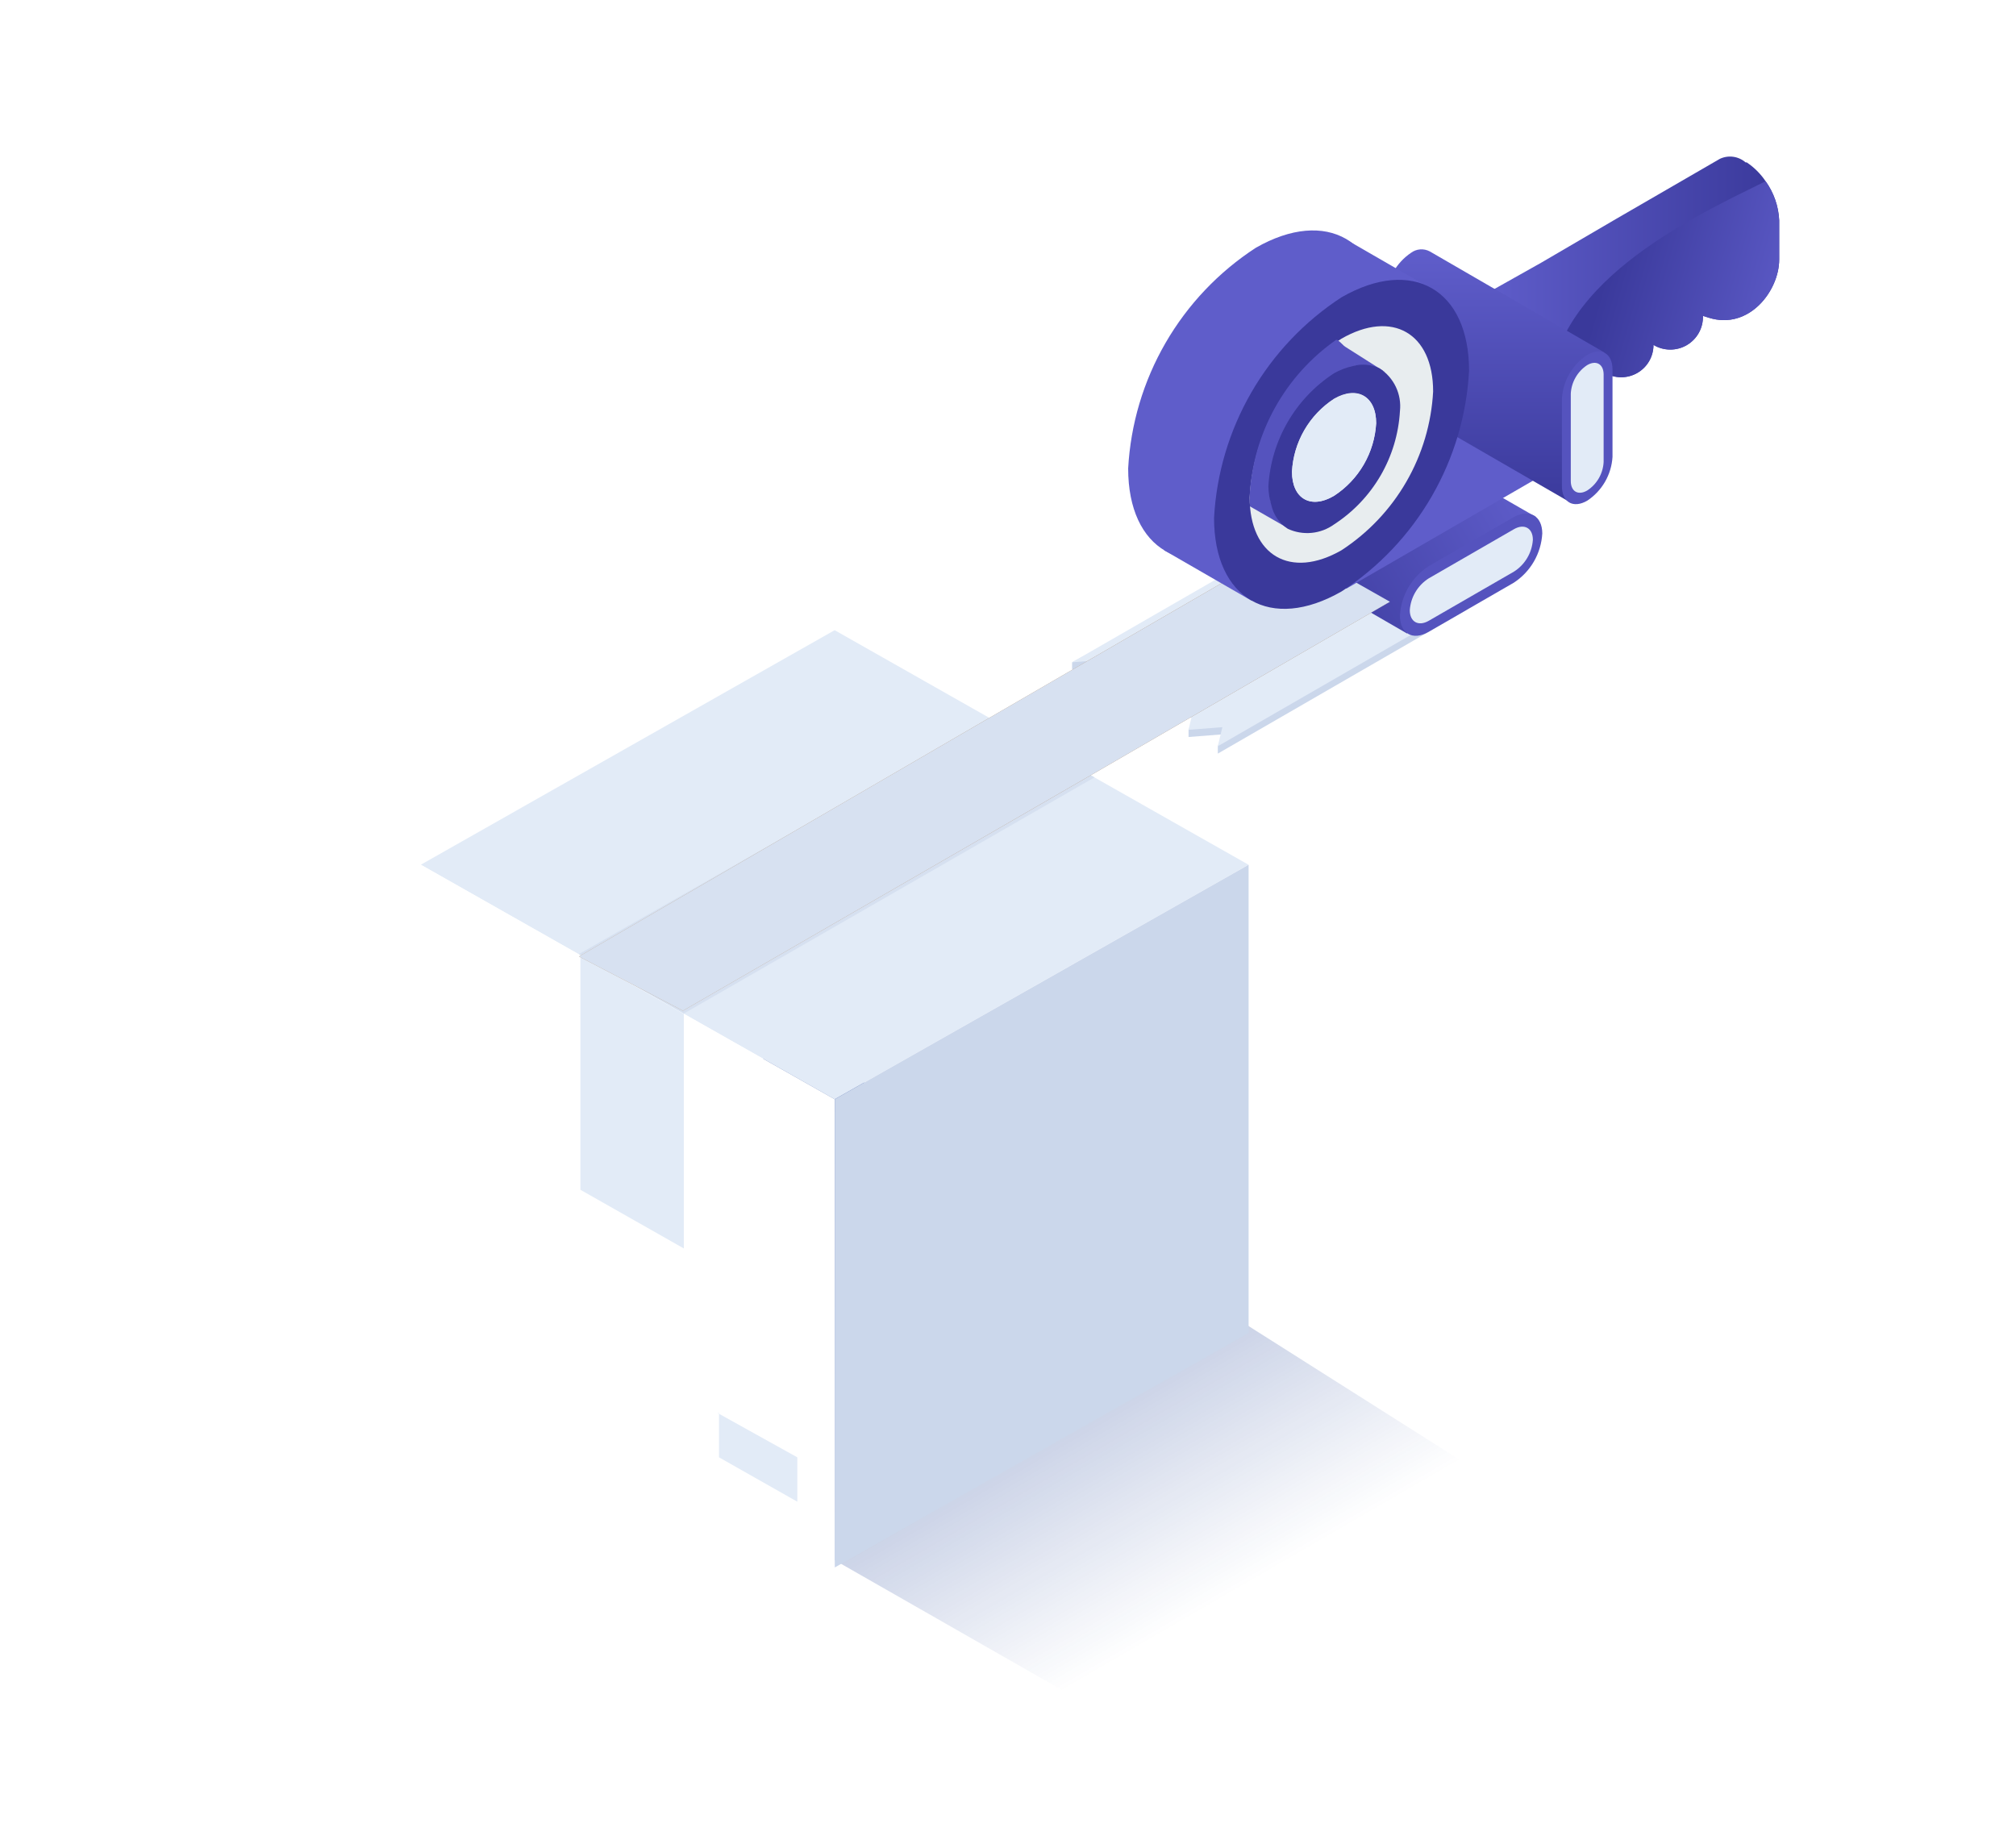 <svg width="206" height="188" viewBox="0 0 206 188" fill="none" xmlns="http://www.w3.org/2000/svg">
<g filter="url(#filter0_f_3951_172286)">
<path d="M44.219 135.972L80.819 105.879L150.765 150.205L109.692 173.385L44.219 135.972Z" fill="url(#paint0_linear_3951_172286)"/>
</g>
<path d="M85.286 112.337L127.573 88.369L85.286 64.401L43 88.369L85.286 112.337Z" fill="#E2EBF7"/>
<path d="M85.286 160.183V112.339L43 88.371V136.215L85.286 160.183Z" fill="white"/>
<path d="M127.585 136.215V88.371L85.299 112.339V160.183L127.585 136.215Z" fill="#CBD7EB"/>
<path d="M73.471 144.407V148.931L81.471 153.465V148.931L73.336 144.407" fill="#E2EBF7"/>
<path opacity="0.5" d="M101.252 73.46L111.852 79.434L69.868 103.586L59.143 97.51L101.252 73.46Z" fill="#CBD7EB"/>
<path d="M59.307 97.621V121.589L69.876 127.584V103.616L59.307 97.621Z" fill="#E2EBF7"/>
<path d="M124.903 75.047L121.45 75.317V74.585L121.932 73.313L121.605 73.332L118.461 73.583H118.48H118.461V72.831L118.943 71.598L115.49 71.867H115.471V71.116L115.914 70.056L115.953 69.863L114.603 69.979L112.5 70.152H112.462V69.401L112.944 68.148L109.549 68.418V67.685L134.894 53.81L136.341 54.657L149.766 61.653V62.386L124.44 77.013V76.261L124.903 75.047Z" fill="#CBD7EB"/>
<path d="M124.903 74.313L121.45 74.583V74.563L121.74 73.349L121.932 72.559L121.605 72.598L118.461 72.848L118.48 72.829H118.461L118.943 70.844L115.49 71.133V71.114H115.471L115.914 69.321L115.953 69.129L114.603 69.225L112.5 69.398H112.462L112.944 67.413L109.549 67.683L134.894 53.075L136.341 53.904L148.319 60.803L149.766 61.651L124.44 76.259L124.903 74.313Z" fill="#E2EBF7"/>
<path d="M151.481 30.22L156.033 42.573H156.149C156.279 42.528 156.397 42.456 156.496 42.361L158.425 41.301L164 38.102C164.501 38.394 165.071 38.548 165.651 38.549C166.231 38.551 166.801 38.399 167.304 38.11C167.807 37.82 168.225 37.404 168.515 36.902C168.805 36.4 168.957 35.83 168.957 35.25C169.471 35.559 170.059 35.723 170.659 35.726C171.259 35.729 171.849 35.57 172.366 35.267C172.883 34.963 173.309 34.525 173.598 34C173.888 33.475 174.03 32.881 174.01 32.282L174.627 32.475C178.717 33.747 181.803 29.719 181.803 26.52V22.511C181.735 21.076 181.253 19.69 180.414 18.522C179.902 17.761 179.247 17.106 178.485 16.595H178.369C178.014 16.287 177.578 16.088 177.112 16.023C176.646 15.958 176.172 16.03 175.746 16.229L165.195 22.338L157.48 26.848L151.481 30.22Z" fill="url(#paint1_linear_3951_172286)"/>
<path d="M153.834 42.227C152.813 41.566 151.963 40.673 151.353 39.622C150.742 38.57 150.39 37.389 150.324 36.175V32.572C150.324 30.336 151.886 29.43 153.834 30.644C154.831 31.306 155.66 32.19 156.256 33.227C156.852 34.264 157.198 35.425 157.268 36.619V40.203C157.268 42.439 155.763 43.344 153.834 42.227Z" fill="#5D8943"/>
<path d="M158.348 41.262L163.922 38.063C164.423 38.373 164.997 38.543 165.585 38.556C166.174 38.569 166.755 38.424 167.269 38.137C167.782 37.85 168.21 37.431 168.506 36.923C168.803 36.415 168.959 35.838 168.957 35.249C169.471 35.558 170.059 35.723 170.659 35.726C171.259 35.728 171.849 35.57 172.366 35.266C172.883 34.962 173.309 34.525 173.598 33.999C173.888 33.474 174.03 32.881 174.01 32.282L174.627 32.474C178.717 33.746 181.803 29.718 181.803 26.519V22.511C181.735 21.075 181.253 19.689 180.414 18.521C172.93 22.222 157.75 29.179 158.348 41.262Z" fill="url(#paint2_linear_3951_172286)"/>
<path d="M59.163 97.747L69.786 103.289L111.455 79.228L141.603 61.748L157 53C151.5 51.5 152.835 48.341 147.178 46.639L101.213 73.292L59.163 97.747Z" fill="url(#paint3_linear_3951_172286)"/>
<path d="M59.163 97.747L69.786 103.289L111.455 79.228L141.603 61.748L157 53C151.5 51.5 152.835 48.341 147.178 46.639L101.213 73.292L59.163 97.747Z" fill="#D7E1F1"/>
<path d="M122.78 51.283C122.723 51.656 122.776 52.037 122.934 52.379C123.092 52.722 123.347 53.011 123.667 53.21L127.525 55.484L132.443 56.062L142.03 61.497L140.101 62.615L143.765 64.735L156.939 52.825L136.397 41.03C136.081 40.909 135.74 40.867 135.404 40.907C135.068 40.948 134.747 41.069 134.468 41.261L125.75 46.291C124.897 46.831 124.184 47.565 123.667 48.432C123.151 49.3 122.847 50.276 122.78 51.283Z" fill="url(#paint4_linear_3951_172286)"/>
<path d="M125.266 55.427L149.454 41.416L159.734 47.333L137.591 60.148C137.205 59.84 128.873 56.641 125.266 55.427Z" fill="#5F5DCA"/>
<path d="M144.167 25.845C144.44 25.638 144.767 25.514 145.109 25.486C145.451 25.459 145.793 25.53 146.096 25.691L163.938 36.021L160.62 51.438L142.354 40.877C142.111 40.682 141.92 40.431 141.795 40.146C141.671 39.861 141.618 39.55 141.64 39.239V30.317C141.688 29.427 141.941 28.561 142.379 27.785C142.818 27.01 143.429 26.346 144.167 25.845Z" fill="url(#paint5_linear_3951_172286)"/>
<path d="M162.185 51.168C162.933 50.674 163.556 50.013 164.004 49.237C164.453 48.461 164.715 47.591 164.77 46.697V37.755C164.77 36.117 163.612 35.442 162.185 36.271C161.437 36.765 160.814 37.426 160.365 38.202C159.917 38.978 159.655 39.848 159.6 40.742V49.684C159.6 51.322 160.758 51.997 162.185 51.168Z" fill="#5553BE"/>
<path d="M160.507 49.163C160.507 50.223 161.259 50.666 162.185 50.126C162.675 49.808 163.082 49.378 163.374 48.873C163.665 48.367 163.833 47.799 163.863 47.216V38.274C163.863 37.214 163.111 36.771 162.185 37.31C161.697 37.63 161.29 38.06 160.999 38.566C160.707 39.071 160.539 39.638 160.507 40.221V49.163Z" fill="#E2EBF7"/>
<path d="M137.36 24.371L146.264 29.507L127.853 61.368L118.95 56.232L137.36 24.371Z" fill="#5F5DCA"/>
<path d="M141.338 32.84C141.338 24.534 135.551 21.181 128.318 25.324C124.523 27.794 121.365 31.122 119.1 35.04C116.834 38.958 115.525 43.354 115.279 47.872C115.279 56.179 121.066 59.532 128.299 55.389C132.094 52.919 135.252 49.59 137.518 45.673C139.783 41.755 141.092 37.358 141.338 32.84Z" fill="#5F5DCA"/>
<path d="M150.113 37.889C150.113 29.583 144.327 26.23 137.094 30.373C133.299 32.842 130.14 36.171 127.875 40.089C125.609 44.007 124.301 48.403 124.055 52.921C124.055 61.227 129.841 64.6 137.094 60.437C140.885 57.966 144.039 54.636 146.302 50.718C148.564 46.801 149.87 42.406 150.113 37.889Z" fill="#3A399B"/>
<path d="M146.441 40.011C146.441 34.037 142.256 31.628 137.067 34.615C134.339 36.39 132.068 38.782 130.44 41.598C128.811 44.415 127.87 47.575 127.693 50.823C127.693 56.797 131.879 59.206 137.067 56.238C139.797 54.461 142.068 52.065 143.697 49.245C145.326 46.426 146.266 43.262 146.441 40.011Z" fill="#E8EDEF"/>
<path d="M138.5 37.5C138.273 36.582 136.5 35.5 136.65 34.923L141.5 38C140.65 37.601 139.402 37.237 138.5 37.5Z" fill="#5553BE"/>
<path d="M129.917 51.23C130.15 52.191 130.744 53.426 131.576 53.962L127.718 51.746C127.718 51.746 127.718 51.346 127.718 51.211C128.436 51.416 129.196 51.423 129.917 51.23Z" fill="#5553BE"/>
<path d="M138.5 37.5C137.824 37.645 137.247 37.98 136.645 38.32C134.696 39.586 133.166 40.991 132 43C130.834 45.009 130.133 47.182 130 49.5C130.01 50.154 129.68 50.776 129.874 51.401C129.161 51.596 128.408 51.596 127.695 51.401C127.695 51.15 127.695 50.88 127.695 50.611C127.87 47.468 128.756 44.407 130.286 41.657C131.816 38.906 133.951 36.538 136.529 34.73H136.645C137.465 35.312 138.318 36.512 138.5 37.5Z" fill="#5553BE"/>
<path d="M129.915 51.633C129.72 51.009 129.616 50.36 129.606 49.706C129.739 47.387 130.416 45.133 131.582 43.124C132.748 41.115 134.37 39.409 136.319 38.143C136.921 37.802 137.571 37.555 138.248 37.41C139.152 37.154 140.119 37.236 140.967 37.642C141.687 38.105 142.263 38.761 142.631 39.533C142.999 40.306 143.144 41.166 143.05 42.016C142.916 44.334 142.239 46.588 141.073 48.597C139.907 50.605 138.285 52.312 136.338 53.579C135.66 54.072 134.863 54.374 134.029 54.455C133.194 54.537 132.354 54.394 131.593 54.042C130.738 53.492 130.135 52.626 129.915 51.633ZM136.319 50.669C137.57 49.854 138.612 48.756 139.359 47.463C140.106 46.171 140.538 44.721 140.62 43.23C140.62 40.494 138.691 39.376 136.319 40.744C135.066 41.558 134.024 42.657 133.276 43.949C132.529 45.242 132.098 46.693 132.017 48.183C132.017 50.978 133.946 52.076 136.319 50.669Z" fill="#3A399B"/>
<path d="M132.017 48.22C132.097 46.729 132.528 45.279 133.276 43.986C134.023 42.693 135.065 41.595 136.318 40.781C138.69 39.413 140.619 40.511 140.619 43.267C140.531 44.751 140.097 46.193 139.35 47.479C138.603 48.764 137.564 49.856 136.318 50.668C133.945 52.075 132.017 50.976 132.017 48.22Z" fill="#E2EBF7"/>
<path d="M157.594 54.52C157.537 55.528 157.244 56.509 156.738 57.383C156.232 58.256 155.527 58.999 154.681 59.55L145.963 64.58C144.362 65.505 143.05 64.754 143.05 62.904C143.107 61.896 143.4 60.916 143.906 60.042C144.412 59.168 145.117 58.425 145.963 57.874L154.681 52.844C156.301 51.977 157.594 52.728 157.594 54.52Z" fill="#5553BE"/>
<path d="M154.704 54.078C155.746 53.48 156.633 53.962 156.633 55.157C156.59 55.813 156.393 56.45 156.058 57.016C155.723 57.582 155.259 58.061 154.704 58.414L145.986 63.444C144.944 64.041 144.057 63.559 144.057 62.365C144.099 61.709 144.296 61.072 144.631 60.506C144.967 59.94 145.43 59.461 145.986 59.108L154.704 54.078Z" fill="#E2EBF7"/>
<defs>
<filter id="filter0_f_3951_172286" x="42.219" y="103.879" width="110.547" height="71.507" filterUnits="userSpaceOnUse" color-interpolation-filters="sRGB">
<feFlood flood-opacity="0" result="BackgroundImageFix"/>
<feBlend mode="normal" in="SourceGraphic" in2="BackgroundImageFix" result="shape"/>
<feGaussianBlur stdDeviation="1" result="effect1_foregroundBlur_3951_172286"/>
</filter>
<linearGradient id="paint0_linear_3951_172286" x1="75.526" y1="64.176" x2="130.99" y2="159.877" gradientUnits="userSpaceOnUse">
<stop offset="0.03" stop-color="#0E3390"/>
<stop offset="1" stop-color="#0E3390" stop-opacity="0"/>
</linearGradient>
<linearGradient id="paint1_linear_3951_172286" x1="181.745" y1="29.276" x2="151.558" y2="29.276" gradientUnits="userSpaceOnUse">
<stop stop-color="#3A399B"/>
<stop offset="1" stop-color="#5F5DCA"/>
</linearGradient>
<linearGradient id="paint2_linear_3951_172286" x1="183.616" y1="33.881" x2="163.963" y2="28.361" gradientUnits="userSpaceOnUse">
<stop stop-color="#5F5DCA"/>
<stop offset="1" stop-color="#3A399B"/>
</linearGradient>
<linearGradient id="paint3_linear_3951_172286" x1="159.599" y1="84.913" x2="25.448" y2="84.913" gradientUnits="userSpaceOnUse">
<stop offset="0.35" stop-color="#AA8561"/>
<stop offset="1" stop-color="#CAAF8F"/>
</linearGradient>
<linearGradient id="paint4_linear_3951_172286" x1="127.68" y1="59.421" x2="153.092" y2="44.804" gradientUnits="userSpaceOnUse">
<stop stop-color="#3A399B"/>
<stop offset="1" stop-color="#5F5DCA"/>
</linearGradient>
<linearGradient id="paint5_linear_3951_172286" x1="152.731" y1="25.961" x2="152.731" y2="51.92" gradientUnits="userSpaceOnUse">
<stop stop-color="#5F5DCA"/>
<stop offset="1" stop-color="#3A399B"/>
</linearGradient>
</defs>
</svg>
